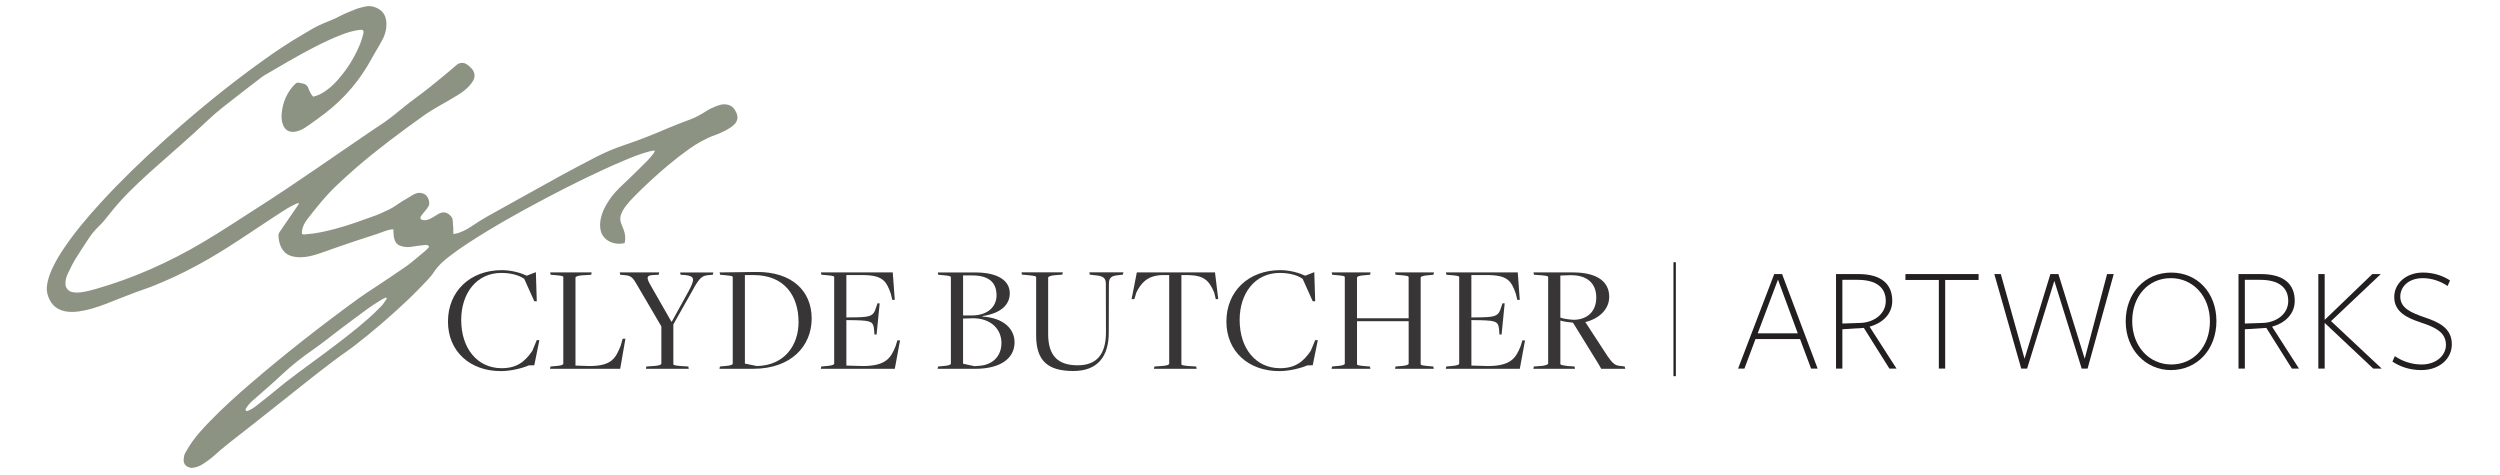 <?xml version="1.0" encoding="UTF-8"?><svg id="Layer_1" xmlns="http://www.w3.org/2000/svg" viewBox="0 0 1173.99 223.01"><defs><style>.cls-1{fill:#231f20;}.cls-2{fill:#373535;}.cls-3{fill:#8d9383;}</style></defs><path class="cls-2" d="M210.37,150.97c0-14.19,10.43-24.11,25.27-24.11,4.78,0,9.12,1.38,11.73,2.61l4.27-1.67.43,13.68h-1.16l-4.71-10.5c-2.03-1.52-5.79-2.82-10.79-2.82-11.73,0-18.83,9.7-18.83,22.08,0,13.47,7.67,22.66,18.97,22.66,7.17,0,10.93-3.04,14.41-8.11l2.1-5.07h1.23l-2.39,11.8-2.61.07c-2.75,1.23-8.25,2.68-13.1,2.68-14.34,0-24.83-9.12-24.83-23.31Z"/><path class="cls-2" d="M258.51,172.11l3.26-.29c2.1-.22,2.75-.58,2.75-1.09v-40.55c0-.51-.29-.65-3.26-.94l-2.68-.22-.22-1.09h19.48l-.22,1.09-4.56.29c-2.1.22-2.82.65-2.82,1.09v41.27l6.44.22c10.57,0,12.38-3.62,14.77-9.48l.94-3.33h1.3l-2.46,14.12h-32.94l.22-1.09Z"/><path class="cls-2" d="M303.54,172.11l4.13-.29c2.1-.22,2.9-.58,2.9-1.09v-17.45l-11.58-19.77c-1.67-2.97-2.68-4.05-5.29-4.27l-2.46-.22-.22-1.09h18.54l-.22,1.09-2.75.14c-3.04.15-3.11,1.3-1.09,4.78l9.77,17.09h.22l7.82-14.19c3.11-5.79,2.97-7.09-1.38-7.67l-2.32-.14-.22-1.09h15.57l-.22,1.09-2.03.14c-3.04.36-4.2,1.09-7.6,7.39l-8.91,15.78v18.61c0,.51.43.65,3.48.94l3.55.22.22,1.09h-20.13l.22-1.09Z"/><path class="cls-2" d="M338.08,172.11l3.11-.29c2.1-.22,2.9-.58,2.9-1.09v-40.55c0-.51-.36-.65-3.4-.94l-2.53-.22-.22-1.09,17.23-.22c16.73-.15,25.99,8.91,25.99,21.87s-9.7,23.6-27.44,23.6h-15.86l.22-1.09ZM375,151.26c0-12.38-6.66-22.08-21-22.08h-4.2v41.56l5.65,1.16c12.96-.29,19.55-9.77,19.55-20.63Z"/><path class="cls-2" d="M385.65,172.11l3.11-.29c2.1-.22,2.97-.58,2.97-1.09v-40.55c0-.51-.36-.65-3.33-.94l-2.68-.22-.22-1.09h33.74l.94,12.89h-1.16l-.72-2.97c-2.1-6.01-3.91-8.69-13.54-8.69h-7.31v19.91l5-.07c6.52-.14,7.82-.8,8.91-4.49l.72-2.1,1.01.07-1.45,14.63-1.01-.07-.15-2.03c-.29-3.98-1.38-4.42-8.4-4.63l-4.63-.07v21.36l7.89.22c10.79-.07,13.03-3.91,15.21-9.27l.87-2.82,1.23.07-2.46,13.32h-34.75l.22-1.09Z"/><path class="cls-2" d="M440.52,172.11l3.11-.29c2.1-.22,2.9-.58,2.9-1.09v-40.47c0-.51-.36-.72-3.4-1.01l-2.53-.22-.22-1.09h17.52c11.66,0,16.29,4.42,16.29,9.77,0,5.07-3.69,9.34-12.82,10.72v.22c10.06.65,15.06,5.87,15.06,12.09,0,7.6-6.66,12.45-18.46,12.45h-17.67l.22-1.09ZM456.6,148.15c7.6-.14,11.37-4.42,11.37-9.41,0-6.23-3.69-9.41-11.58-9.41h-4.13v18.82h4.34ZM459.42,171.82c7.24-.36,10.86-5.07,10.86-10.71,0-6.95-5.43-11.66-13.32-11.66-1.09,0-3.91.07-4.71.14v21.21l5.36,1.16s1.88-.15,1.81-.15Z"/><path class="cls-2" d="M486.57,157.56v-27.37c0-.43-.43-.65-3.4-.94l-3.26-.29-.22-1.09h19.4l-.22,1.09-3.76.29c-2.1.22-2.9.72-2.9,1.16v26.43c0,10.5,4.85,14.7,13.9,14.7s13.25-5.36,13.25-15.49c0-.07-.07-22.95-.07-22.95,0-2.75-1.52-3.55-5.07-3.84l-2.46-.29-.22-1.09h16l-.22,1.09-2.53.29c-2.68.29-4.05,1.01-4.05,3.98l-.07,22.95c0,11.44-5.43,18.03-16.65,18.03-11.87,0-17.45-4.71-17.45-16.65Z"/><path class="cls-2" d="M542.1,172.11l4.05-.29c2.17-.22,2.9-.58,2.9-1.09v-41.56h-3.4c-7.02.29-9.85,3.84-12.02,8.18l-.94,3.11h-1.3l2.46-12.53h36.71l1.52,12.53h-1.16l-.72-3.04c-2.39-5.72-4.85-8.04-12.02-8.25h-3.4v41.78c0,.51.36.65,3.33.94l3.62.22.22,1.09h-20.06l.22-1.09Z"/><path class="cls-2" d="M575.91,150.97c0-14.19,10.43-24.11,25.27-24.11,4.78,0,9.12,1.38,11.73,2.61l4.27-1.67.43,13.68h-1.16l-4.71-10.5c-2.03-1.52-5.79-2.82-10.79-2.82-11.73,0-18.82,9.7-18.82,22.08,0,13.47,7.67,22.66,18.97,22.66,7.17,0,10.93-3.04,14.41-8.11l2.1-5.07h1.23l-2.39,11.8-2.61.07c-2.75,1.23-8.25,2.68-13.1,2.68-14.34,0-24.83-9.12-24.83-23.31Z"/><path class="cls-2" d="M625.5,172.11l3.11-.29c2.1-.22,2.9-.58,2.9-1.09v-40.55c0-.51-.36-.65-3.4-.94l-2.53-.22-.22-1.09h18.25l-.22,1.09-3.33.29c-2.1.22-2.82.58-2.82,1.09v19.04h24.25v-19.26c0-.51-.43-.65-3.4-.94l-2.75-.22-.22-1.09h18.25l-.22,1.09-3.11.29c-2.1.22-2.9.58-2.9,1.09v40.55c0,.51.43.65,3.4.94l2.53.22.22,1.09h-18.17l.22-1.09,3.26-.29c2.1-.22,2.9-.58,2.9-1.09v-19.91h-24.25v20.13c0,.51.36.65,3.33.94l2.75.22.22,1.09h-18.25l.22-1.09Z"/><path class="cls-2" d="M679.15,172.11l3.11-.29c2.1-.22,2.97-.58,2.97-1.09v-40.55c0-.51-.36-.65-3.33-.94l-2.68-.22-.22-1.09h33.74l.94,12.89h-1.16l-.72-2.97c-2.1-6.01-3.91-8.69-13.54-8.69h-7.31v19.91l5-.07c6.52-.14,7.82-.8,8.91-4.49l.72-2.1,1.01.07-1.45,14.63-1.01-.07-.14-2.03c-.29-3.98-1.38-4.42-8.4-4.63l-4.63-.07v21.36l7.89.22c10.79-.07,13.03-3.91,15.2-9.27l.87-2.82,1.23.07-2.46,13.32h-34.75l.22-1.09Z"/><path class="cls-2" d="M720.27,172.11l3.84-.29c1.3-.14,2.9-.58,2.9-1.09v-40.55c0-.51-.36-.65-3.4-.94l-3.26-.22-.22-1.09h18.61c11.15,0,16.94,4.27,16.94,11.44,0,5.87-4.71,10.28-11.22,11.87l10.43,16c2.53,3.62,3.62,4.49,6.37,4.63l1.67.22.29,1.09h-11.29l-1.23-2.17-12.02-19.48c-1.3-.14-4.63-.51-5.94-1.01v20.42c0,.51,1.81.72,3.33.94l3.33.22.22,1.09h-19.55l.22-1.09ZM749.6,139.68c0-6.66-4.34-10.79-12.89-10.43-.14,0-3.98.14-3.98.14v19.77c1.59.58,4.92,1.01,6.59,1.01,6.23-.22,10.28-3.98,10.28-10.5Z"/><path class="cls-3" d="M181.37,140.67c-.74,1.04-1.4,2.15-2.29,3.05-1.98,2.03-4.01,4.02-6.14,5.89-6.56,5.76-13.51,11.04-20.5,16.26-8.07,6.03-16.03,11.53-23.72,18.05-2.56,2.16-5.35,4.23-8.47,6.72-1.19.95-2.47,1.74-4.02,2.35-.58.23-1.13-.4-.84-.95.64-1.21,1.93-2.74,2.94-3.64,5.9-5.23,9.48-8.18,14.12-12.57,4.59-4.35,9.77-8.33,14.98-11.94,4.19-2.91,8.14-6.17,12.22-9.24,4.37-3.28,8.74-6.55,13.16-9.77,1.83-1.33,3.76-2.54,5.68-3.75.89-.56,1.86-.99,2.74-1.44.56.37.33.72.14.98M345.65,52.64c-.62-1.33-1.56-2.63-2.93-3.15-2.08-.79-3.89-.65-6.43.37-1.66.66-3.05,1.31-4.64,2.32-2.44,1.55-4.93,2.95-7.65,3.96-3.48,1.29-6.95,2.59-10.36,4.06-6.62,2.86-13.32,5.52-20.16,7.81-4.78,1.6-9.43,3.54-13.89,5.87-5.35,2.8-10.71,5.56-16,8.47-11.44,6.29-22.82,12.69-34.25,19-2.71,1.5-5.32,3.17-7.89,4.9-.85.57-1.74,1.1-2.64,1.6-1.25.7-2.2,1.02-3.45,1.52-.37.15-2.03.53-2.49.5-.09-.45.06-2.52,0-2.86-.26-1.61-.11-2.5-.37-4.11-.2-1.19-1.66-2.42-2.76-2.88-1.9-.79-3.55.22-4.45.77-2.52,1.55-4.47,3-6.78,2.52-3.68-.78,2.96-4.85,3.05-7.65.07-2.25-1.2-3.88-1.93-4.31-2.2-1.33-4.1-.86-6.3.47-1.02.62-1.87,1.24-3.49,2.12-1.43.77-2.27,1.49-4.98,3.24-1.65,1.06-3.34,1.69-5.08,2.55-.8.4-2.13.98-2.97,1.29-6.39,2.32-12.76,4.69-19.34,6.43-4.47,1.18-8.96,2.21-13.59,2.55-.69.05-1.41.3-2.1-.19,0-.4-.05-.83,0-1.24.29-2.01,1.12-3.79,2.36-5.4,4.42-5.74,8.92-11.42,14.24-16.38,2.91-2.71,5.83-5.42,8.84-8.02,10.01-8.64,20.61-16.52,31.36-24.21,2.51-1.8,5.14-3.44,7.84-4.93,2.88-1.6,5.73-3.28,8.54-4.99,1.82-1.11,3.55-2.37,5.03-3.92.78-.82,1.53-1.7,2.1-2.67,1.2-2.03.94-4.12-.64-5.89-.7-.78-1.48-1.44-2.34-2-1.43-.93-3.3-.82-4.61.27l-.02.02c-1.9,1.6-3.76,3.25-5.69,4.82-3.96,3.22-7.87,6.51-11.99,9.52-3.12,2.27-6.17,4.63-9.14,7.09-3.05,2.53-6.17,4.97-9.51,7.12-1.25.81-2.5,1.63-3.73,2.47-17.45,11.84-34.66,24.04-52.43,35.41-8.85,5.66-17.6,11.49-26.65,16.85-15.77,9.35-32.38,16.77-50.01,21.87-2.53.73-5.06,1.4-7.68,1.7-1.41.16-2.81.15-4.2-.28-1.57-.48-2.65-1.94-2.72-3.59-.07-1.69.36-3.29,1.05-4.77,1.08-2.31,2.19-4.62,3.5-6.81,1.89-3.14,3.98-6.15,5.95-9.23,1.49-2.33,3.22-4.5,5.21-6.4,1.68-1.6,3.14-3.38,4.57-5.21,1.61-2.07,3.29-4.1,5.05-6.05,5.75-6.41,12.13-12.17,18.58-17.86,7.67-6.77,15.4-13.47,22.82-20.51,2.33-2.22,4.78-4.31,7.3-6.31,6.02-4.76,12.12-9.41,18.19-14.1.37-.29.77-.56,1.18-.79,7.66-4.47,15.28-9.03,23.18-13.09,4.23-2.18,8.51-4.25,12.96-5.95,2.52-.96,5.09-1.79,7.77-2.2.83-.13,1.67-.29,2.48.04.26.73.17,1.4,0,2.05-.32,1.21-.91,3.18-1.39,4.34-2.63,6.43-6.26,12.25-10.95,17.41-1.72,1.9-3.62,3.61-5.77,5.02-1.61,1.06-3.29,1.95-5.38,2.39-1.03-1.19-1.68-2.44-2.14-3.79-.54-1.6-1.71-2.33-3.34-2.54-.42-.05-.83-.15-1.25-.23-.68-.14-1.23.11-1.72.62-.34.36-.71.7-1.03,1.07-3.05,3.56-4.74,7.71-5.24,12.35-.21,1.91-.14,3.84.56,5.67,1.01,2.66,3.1,3.79,5.92,3.25,1.93-.37,3.63-1.24,5.21-2.34,2.91-2.03,5.82-4.08,8.63-6.24,9.21-7.06,16.54-15.73,22.02-25.95,1.11-2.06,2.38-4.04,3.53-6.07.54-.95,1.08-1.91,1.58-2.88.9-1.75,1.49-3.66,1.66-5.62.48-5.34-1.78-8.18-5.71-9.46-1.4-.45-2.9-.48-4.33-.15-1.53.35-3.07.7-4.51,1.3-2.15.91-4.88,1.89-6.94,3.01-2.07,1.12-4.76,2.24-7.56,3.36-4.24,1.7-6.49,3.29-10.43,5.57-6.27,3.64-12.29,7.68-18.18,11.89-16.44,11.74-32.02,24.53-47.02,38.04-10.25,9.22-20.16,18.79-29.47,28.96-6.25,6.82-12.21,13.88-17.4,21.58-1.81,2.69-3.48,5.48-4.9,8.4-1.03,2.11-1.93,4.28-2.47,6.58-.48,2.02-.78,4.05-.26,6.11,1.11,4.35,3.63,7.31,8.19,8.26,2.26.47,4.53.38,6.78.06,4.24-.6,8.29-1.91,12.28-3.43,6.43-2.45,12.77-5.14,19.3-7.33,1.41-.47,2.79-1.04,4.18-1.6,11.76-4.74,22.9-10.7,33.59-17.46,6.78-4.29,13.42-8.8,20.12-13.21,2.79-1.83,5.57-3.68,8.41-5.43,1.32-.82,2.76-1.45,4.16-2.14.29-.14.64-.17,1.14-.3-.23.92-.72,1.44-1.1,2-2.44,3.58-4.9,7.15-7.35,10.72-.28.41-.62.79-.82,1.24-.2.43-.41.94-.37,1.39.12,1.63.35,3.24.99,4.77,1.11,2.69,3.02,4.43,5.89,5.03.97.2,1.96.33,2.95.35,2.95.05,5.79-.6,8.57-1.5,2.83-.92,5.63-1.96,8.44-2.95,6.5-2.29,12.97-4.41,19.54-6.52,1.88-.6,5.66-2.32,7.59-2.12.12,2.12-.05,5.66,2.24,7.22,3.2,1.74,6.41.91,7.89.69,1.75-.26,3.52-.45,5.28-.63.31-.03,1.13.24,1.39.81-.49,1.11-3.36,3.28-4.33,4.09-2.18,1.82-4.33,3.69-6.65,5.31-4.71,3.29-9.53,6.44-14.31,9.64-2.6,1.74-5.26,3.38-7.78,5.22-17.46,12.72-34.48,26-50.86,40.08-6.57,5.65-13,11.47-19.04,17.69-2.87,2.96-5.68,5.98-8.1,9.32-1.16,1.6-2.18,3.32-3.18,5.03-.49.84-.89,1.76-.93,2.83-.45,2.47.63,4.25,3.54,4.71,2.03-.12,3.79-.77,5.48-1.87,1.25-.81,3.63-2.49,4.73-3.49,2.41-2.18,4.87-4.3,7.43-6.3,8.56-6.65,17.05-13.38,25.54-20.1,10.3-8.16,20.45-16.51,31.24-24.02.7-.49,1.37-1.01,2.05-1.53,9.06-7,17.71-14.47,25.99-22.37,2.93-2.79,5.71-5.74,8.5-8.67,1.07-1.13,2.11-2.33,2.94-3.64,1.79-2.85,4.25-5.02,6.87-7.07,2.75-2.15,5.6-4.17,8.52-6.08,11.8-7.72,24.07-14.61,36.53-21.19,12.18-6.43,24.51-12.57,37.19-17.95,3.72-1.58,7.48-3.1,11.39-4.17,1.01-.28,2.02-.6,3.27-.55-.22.49-.31.91-.55,1.21-.94,1.16-1.85,2.35-2.9,3.4-2.64,2.68-5.34,5.31-8.03,7.93-1.78,1.73-3.63,3.4-5.39,5.15-2.28,2.26-4.26,4.76-5.87,7.54-1.18,2.04-2.12,4.17-2.64,6.48-.43,1.89-.51,3.81-.11,5.7,1.06,4.93,6.55,7.24,11.3,5.97.48-2.11.28-4.19-.48-6.22-.37-.99-.79-1.97-1.17-2.97-.62-1.61-.56-3.22.14-4.77.46-1.03,1.01-2.05,1.69-2.95,1.11-1.47,2.29-2.91,3.58-4.22,2.59-2.63,5.23-5.22,7.94-7.73,5.9-5.45,12.02-10.64,18.57-15.31,3.82-2.72,7.88-4.99,12.32-6.57,1.11-.39,2.19-.86,3.26-1.37,1.26-.6,2.51-1.23,3.67-2,1.74-1.15,3.15-2.43,3.44-4.47.07-1.02-.25-2.07-.66-2.95"/><path class="cls-1" d="M853.53,173.08h-3.05l-5.18-13.84h-20.94l-5.18,13.84h-2.98l16.97-44.38h3.69l16.69,44.38ZM834.92,131.33l-9.51,25.21h18.82l-9.3-25.21Z"/><path class="cls-1" d="M865.17,173.08h-2.98v-44.38h10.51c11.08,0,15.9,4.97,15.9,12.57,0,6.67-5.18,10.65-10.65,12.14l12.64,19.67h-3.34l-12-19.1-10.08.64v18.46ZM873.76,151.64c5.96-.21,11.79-3.98,11.79-10.29s-4.4-9.94-13.21-9.94h-7.17v20.52l8.59-.28Z"/><path class="cls-1" d="M913.45,131.47v41.61h-2.98v-41.61h-15.69v-2.77h34.36v2.77h-15.69Z"/><path class="cls-1" d="M951.93,173.08h-2.77l-12.64-44.38h3.05l11.15,39.76,12.14-39.76h3.76l12.35,39.76,10.51-39.76h3.12l-12.28,44.38h-2.77l-12.85-41.18-12.78,41.18Z"/><path class="cls-1" d="M1019.45,173.79c-11.71,0-21.23-9.51-21.23-22.86s9.09-22.93,21.37-22.93,21.23,9.44,21.23,22.79-9.09,23-21.37,23ZM1019.38,130.62c-10.44,0-18.1,8.31-18.1,20.16s7.95,20.38,18.39,20.38,18.1-8.38,18.1-20.24-7.95-20.31-18.39-20.31Z"/><path class="cls-1" d="M1054.17,173.08h-2.98v-44.38h10.51c11.08,0,15.9,4.97,15.9,12.57,0,6.67-5.18,10.65-10.65,12.14l12.64,19.67h-3.34l-12-19.1-10.08.64v18.46ZM1062.76,151.64c5.96-.21,11.79-3.98,11.79-10.29s-4.4-9.94-13.21-9.94h-7.17v20.52l8.59-.28Z"/><path class="cls-1" d="M1091.73,150.15l22.29-21.44h3.98l-23.36,22.08,23.79,22.29h-3.98l-22.72-21.37h-.07v21.37h-2.98v-44.38h2.98v21.44h.07Z"/><path class="cls-1" d="M1148.6,161.93c0-5.96-5.18-8.31-11.86-10.51-6.11-2.06-12.42-4.76-12.42-11.93,0-6.53,5.75-11.5,13.49-11.5,5.11,0,9.44,1.56,12.71,3.69l-1.14,2.63c-3.27-2.27-7.53-3.69-11.57-3.69-6.96,0-10.65,4.19-10.65,8.66,0,5.4,4.97,7.53,11.57,9.8,6.32,2.13,12.64,4.9,12.64,12.57,0,6.89-5.89,12.14-14.34,12.14-5.4,0-9.87-1.56-13.56-3.98l1.14-2.56c3.34,2.27,7.67,3.91,12.57,3.91,6.89,0,11.43-4.26,11.43-9.23Z"/><path class="cls-1" d="M785.86,123.15h1.1v53.5h-1.1v-53.5Z"/></svg>